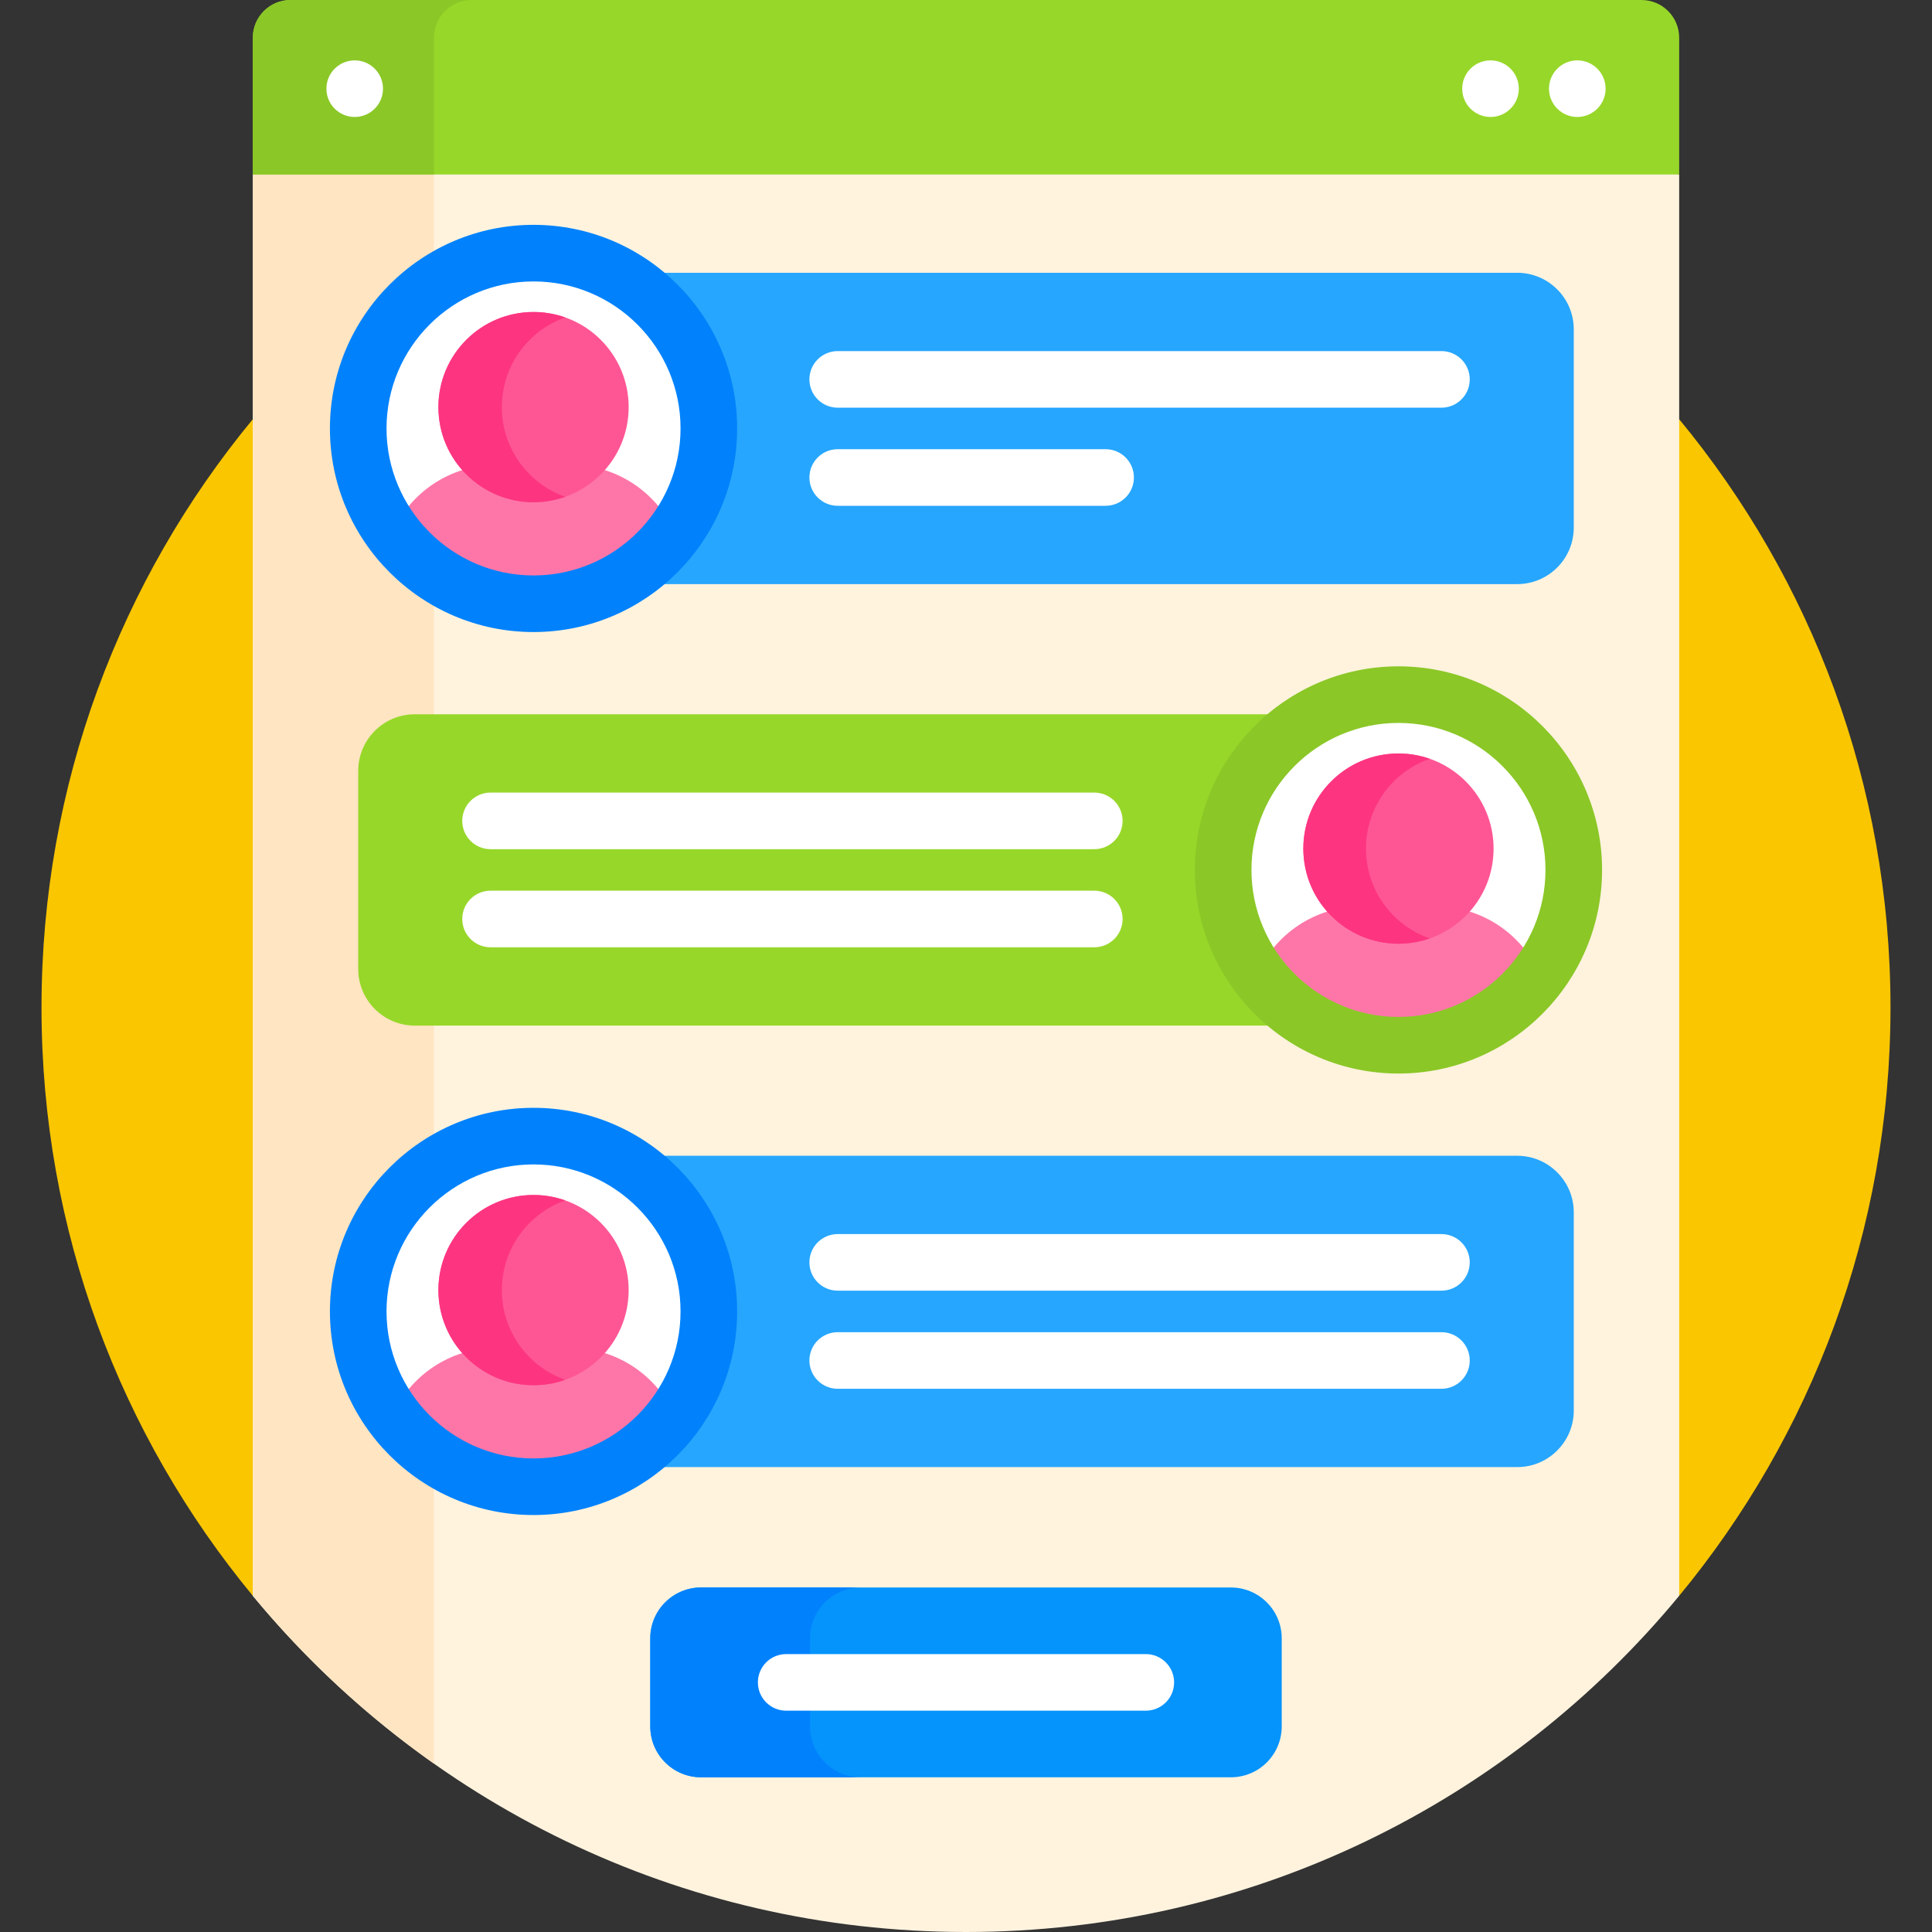 <svg xmlns="http://www.w3.org/2000/svg" id="Capa_1" height="512" viewBox="0 0 512 512" width="512"><rect x="0" y="0" width="512" height="512" fill="#333333" stroke="none"/><g><g fill="#fac600"><path d="m445 111.094-1 4.997v302.069l1 4.747c34.983-42.36 56-96.678 56-155.906s-21.017-113.548-56-155.907z"></path><path d="m68 115.841-1-4.747c-34.983 42.359-56 96.678-56 155.906s21.017 113.547 56 155.906l1-4.997z"></path></g><g><g><g><path d="m445 46.24-4.697-1h-368.606l-4.697 1v376.667c44.937 54.413 112.918 89.093 189 89.093s144.063-34.68 189-89.094z" fill="#fff3de"></path></g><g><path d="m119.697 45.24h-48l-4.697 1v376.667c13.932 16.87 30.083 31.838 48 44.469v-421.136z" fill="#ffe5c2"></path></g><g><path d="m435 0h-358c-5.523 0-10 4.477-10 10v36.24h378v-36.24c0-5.523-4.477-10-10-10z" fill="#97d729"></path></g><path d="m125 0h-48c-5.523 0-10 4.477-10 10v36.24h48v-36.24c0-5.523 4.477-10 10-10z" fill="#8bc727"></path><g><g><circle cx="94" cy="23.5" fill="#fff" r="7.5"></circle></g><g><circle cx="418" cy="23.5" fill="#fff" r="7.5"></circle></g><g><circle cx="395" cy="23.5" fill="#fff" r="7.5"></circle></g></g></g><g><path d="m402.066 72.288h-239.318c14.909 7.734 25.101 23.299 25.101 41.254s-10.192 33.52-25.101 41.254h239.318c8.284 0 15-6.716 15-15v-52.508c0-8.284-6.716-15-15-15z" fill="#26a6fe"></path><g><g><circle cx="141.392" cy="113.542" fill="#fff" r="46.458"></circle></g><g><g><path d="m151.257 123.21h-19.73c-12.281 0-22.839 7.349-27.537 17.885 8.46 11.465 22.06 18.905 37.402 18.905s28.942-7.44 37.402-18.905c-4.699-10.536-15.257-17.885-27.537-17.885z" fill="#fe76a8"></path></g><g><circle cx="141.392" cy="107.893" fill="#fe5694" r="25.21"></circle></g><path d="m133 107.893c0-10.974 7.014-20.305 16.801-23.768-2.631-.931-5.46-1.442-8.409-1.442-13.923 0-25.21 11.287-25.21 25.21s11.287 25.21 25.21 25.21c2.95 0 5.779-.511 8.409-1.442-9.787-3.463-16.801-12.794-16.801-23.768z" fill="#fd3581"></path></g><g><path d="m141.392 167.5c-29.752 0-53.958-24.205-53.958-53.958s24.205-53.958 53.958-53.958 53.958 24.205 53.958 53.958-24.206 53.958-53.958 53.958zm0-92.916c-21.481 0-38.958 17.477-38.958 38.958s17.476 38.958 38.958 38.958 38.958-17.477 38.958-38.958-17.477-38.958-38.958-38.958z" fill="#0182fc"></path></g></g></g><g><g><path d="m382 108.042h-160c-4.142 0-7.5-3.357-7.5-7.5s3.358-7.5 7.5-7.5h160c4.142 0 7.5 3.357 7.5 7.5s-3.358 7.5-7.5 7.5z" fill="#fff"></path></g><g><path d="m293 134.042h-71c-4.142 0-7.5-3.357-7.5-7.5s3.358-7.5 7.5-7.5h71c4.142 0 7.5 3.357 7.5 7.5s-3.358 7.5-7.5 7.5z" fill="#fff"></path></g></g><g><path d="m324.151 230.542c0-17.955 10.192-33.52 25.101-41.254h-239.318c-8.284 0-15 6.716-15 15v52.508c0 8.284 6.716 15 15 15h239.318c-14.909-7.734-25.101-23.299-25.101-41.254z" fill="#97d729"></path><g><g><circle cx="370.608" cy="230.542" fill="#fff" r="46.458"></circle></g><g><g><path d="m360.743 240.21h19.73c12.281 0 22.839 7.349 27.537 17.885-8.46 11.465-22.06 18.905-37.402 18.905s-28.942-7.44-37.401-18.905c4.698-10.536 15.256-17.885 27.536-17.885z" fill="#fe76a8"></path></g><g><circle cx="370.608" cy="224.893" fill="#fe5694" r="25.21"></circle></g><path d="m362 224.893c0-11.014 7.066-20.372 16.909-23.805-2.6-.907-5.392-1.406-8.301-1.406-13.923 0-25.21 11.287-25.21 25.21s11.287 25.21 25.21 25.21c2.909 0 5.701-.499 8.301-1.406-9.843-3.431-16.909-12.789-16.909-23.803z" fill="#fd3581"></path></g><g><path d="m370.608 284.5c-29.752 0-53.958-24.205-53.958-53.958s24.206-53.958 53.958-53.958 53.958 24.205 53.958 53.958-24.205 53.958-53.958 53.958zm0-92.916c-21.481 0-38.958 17.477-38.958 38.958s17.477 38.958 38.958 38.958 38.958-17.477 38.958-38.958-17.476-38.958-38.958-38.958z" fill="#8bc727"></path></g></g></g><g><g><path d="m290 225.042h-160c-4.142 0-7.5-3.357-7.5-7.5s3.358-7.5 7.5-7.5h160c4.142 0 7.5 3.357 7.5 7.5s-3.358 7.5-7.5 7.5z" fill="#fff"></path></g><g><path d="m290 251.042h-160c-4.142 0-7.5-3.357-7.5-7.5s3.358-7.5 7.5-7.5h160c4.142 0 7.5 3.357 7.5 7.5s-3.358 7.5-7.5 7.5z" fill="#fff"></path></g></g><g><path d="m402.066 306.288h-239.318c14.909 7.734 25.101 23.299 25.101 41.254s-10.192 33.52-25.101 41.254h239.318c8.284 0 15-6.716 15-15v-52.508c0-8.284-6.716-15-15-15z" fill="#26a6fe"></path><g><g><circle cx="141.392" cy="347.542" fill="#fff" r="46.458"></circle></g><g><g><path d="m151.257 357.21h-19.73c-12.281 0-22.839 7.349-27.537 17.885 8.46 11.465 22.06 18.905 37.402 18.905s28.942-7.44 37.402-18.905c-4.699-10.536-15.257-17.885-27.537-17.885z" fill="#fe76a8"></path></g><g><circle cx="141.392" cy="341.893" fill="#fe5694" r="25.21"></circle></g><path d="m133 341.893c0-10.974 7.014-20.305 16.801-23.768-2.631-.931-5.46-1.442-8.409-1.442-13.923 0-25.21 11.287-25.21 25.21s11.287 25.21 25.21 25.21c2.95 0 5.779-.511 8.409-1.442-9.787-3.463-16.801-12.794-16.801-23.768z" fill="#fd3581"></path></g><g><path d="m141.392 401.5c-29.752 0-53.958-24.205-53.958-53.958s24.205-53.958 53.958-53.958 53.958 24.205 53.958 53.958-24.206 53.958-53.958 53.958zm0-92.916c-21.481 0-38.958 17.477-38.958 38.958s17.476 38.958 38.958 38.958 38.958-17.477 38.958-38.958-17.477-38.958-38.958-38.958z" fill="#0182fc"></path></g></g></g><g><g><path d="m382 342.042h-160c-4.142 0-7.5-3.357-7.5-7.5s3.358-7.5 7.5-7.5h160c4.142 0 7.5 3.357 7.5 7.5s-3.358 7.5-7.5 7.5z" fill="#fff"></path></g><g><path d="m382 368.042h-160c-4.142 0-7.5-3.357-7.5-7.5s3.358-7.5 7.5-7.5h160c4.142 0 7.5 3.357 7.5 7.5s-3.358 7.5-7.5 7.5z" fill="#fff"></path></g></g><g><g><path d="m326.191 471h-140.382c-7.444 0-13.478-6.034-13.478-13.478v-23.345c0-7.444 6.034-13.478 13.478-13.478h140.382c7.444 0 13.478 6.034 13.478 13.478v23.345c0 7.444-6.034 13.478-13.478 13.478z" fill="#0593fc"></path></g><path d="m214.662 457.522v-23.345c0-7.444 6.034-13.478 13.478-13.478h-42.331c-7.444 0-13.478 6.034-13.478 13.478v23.345c0 7.444 6.034 13.478 13.478 13.478h42.331c-7.444 0-13.478-6.034-13.478-13.478z" fill="#0182fc"></path><g><path d="m303.652 453.349h-95.305c-4.142 0-7.5-3.357-7.5-7.5s3.358-7.5 7.5-7.5h95.305c4.142 0 7.5 3.357 7.5 7.5s-3.358 7.5-7.5 7.5z" fill="#fff"></path></g></g></g></g></svg>